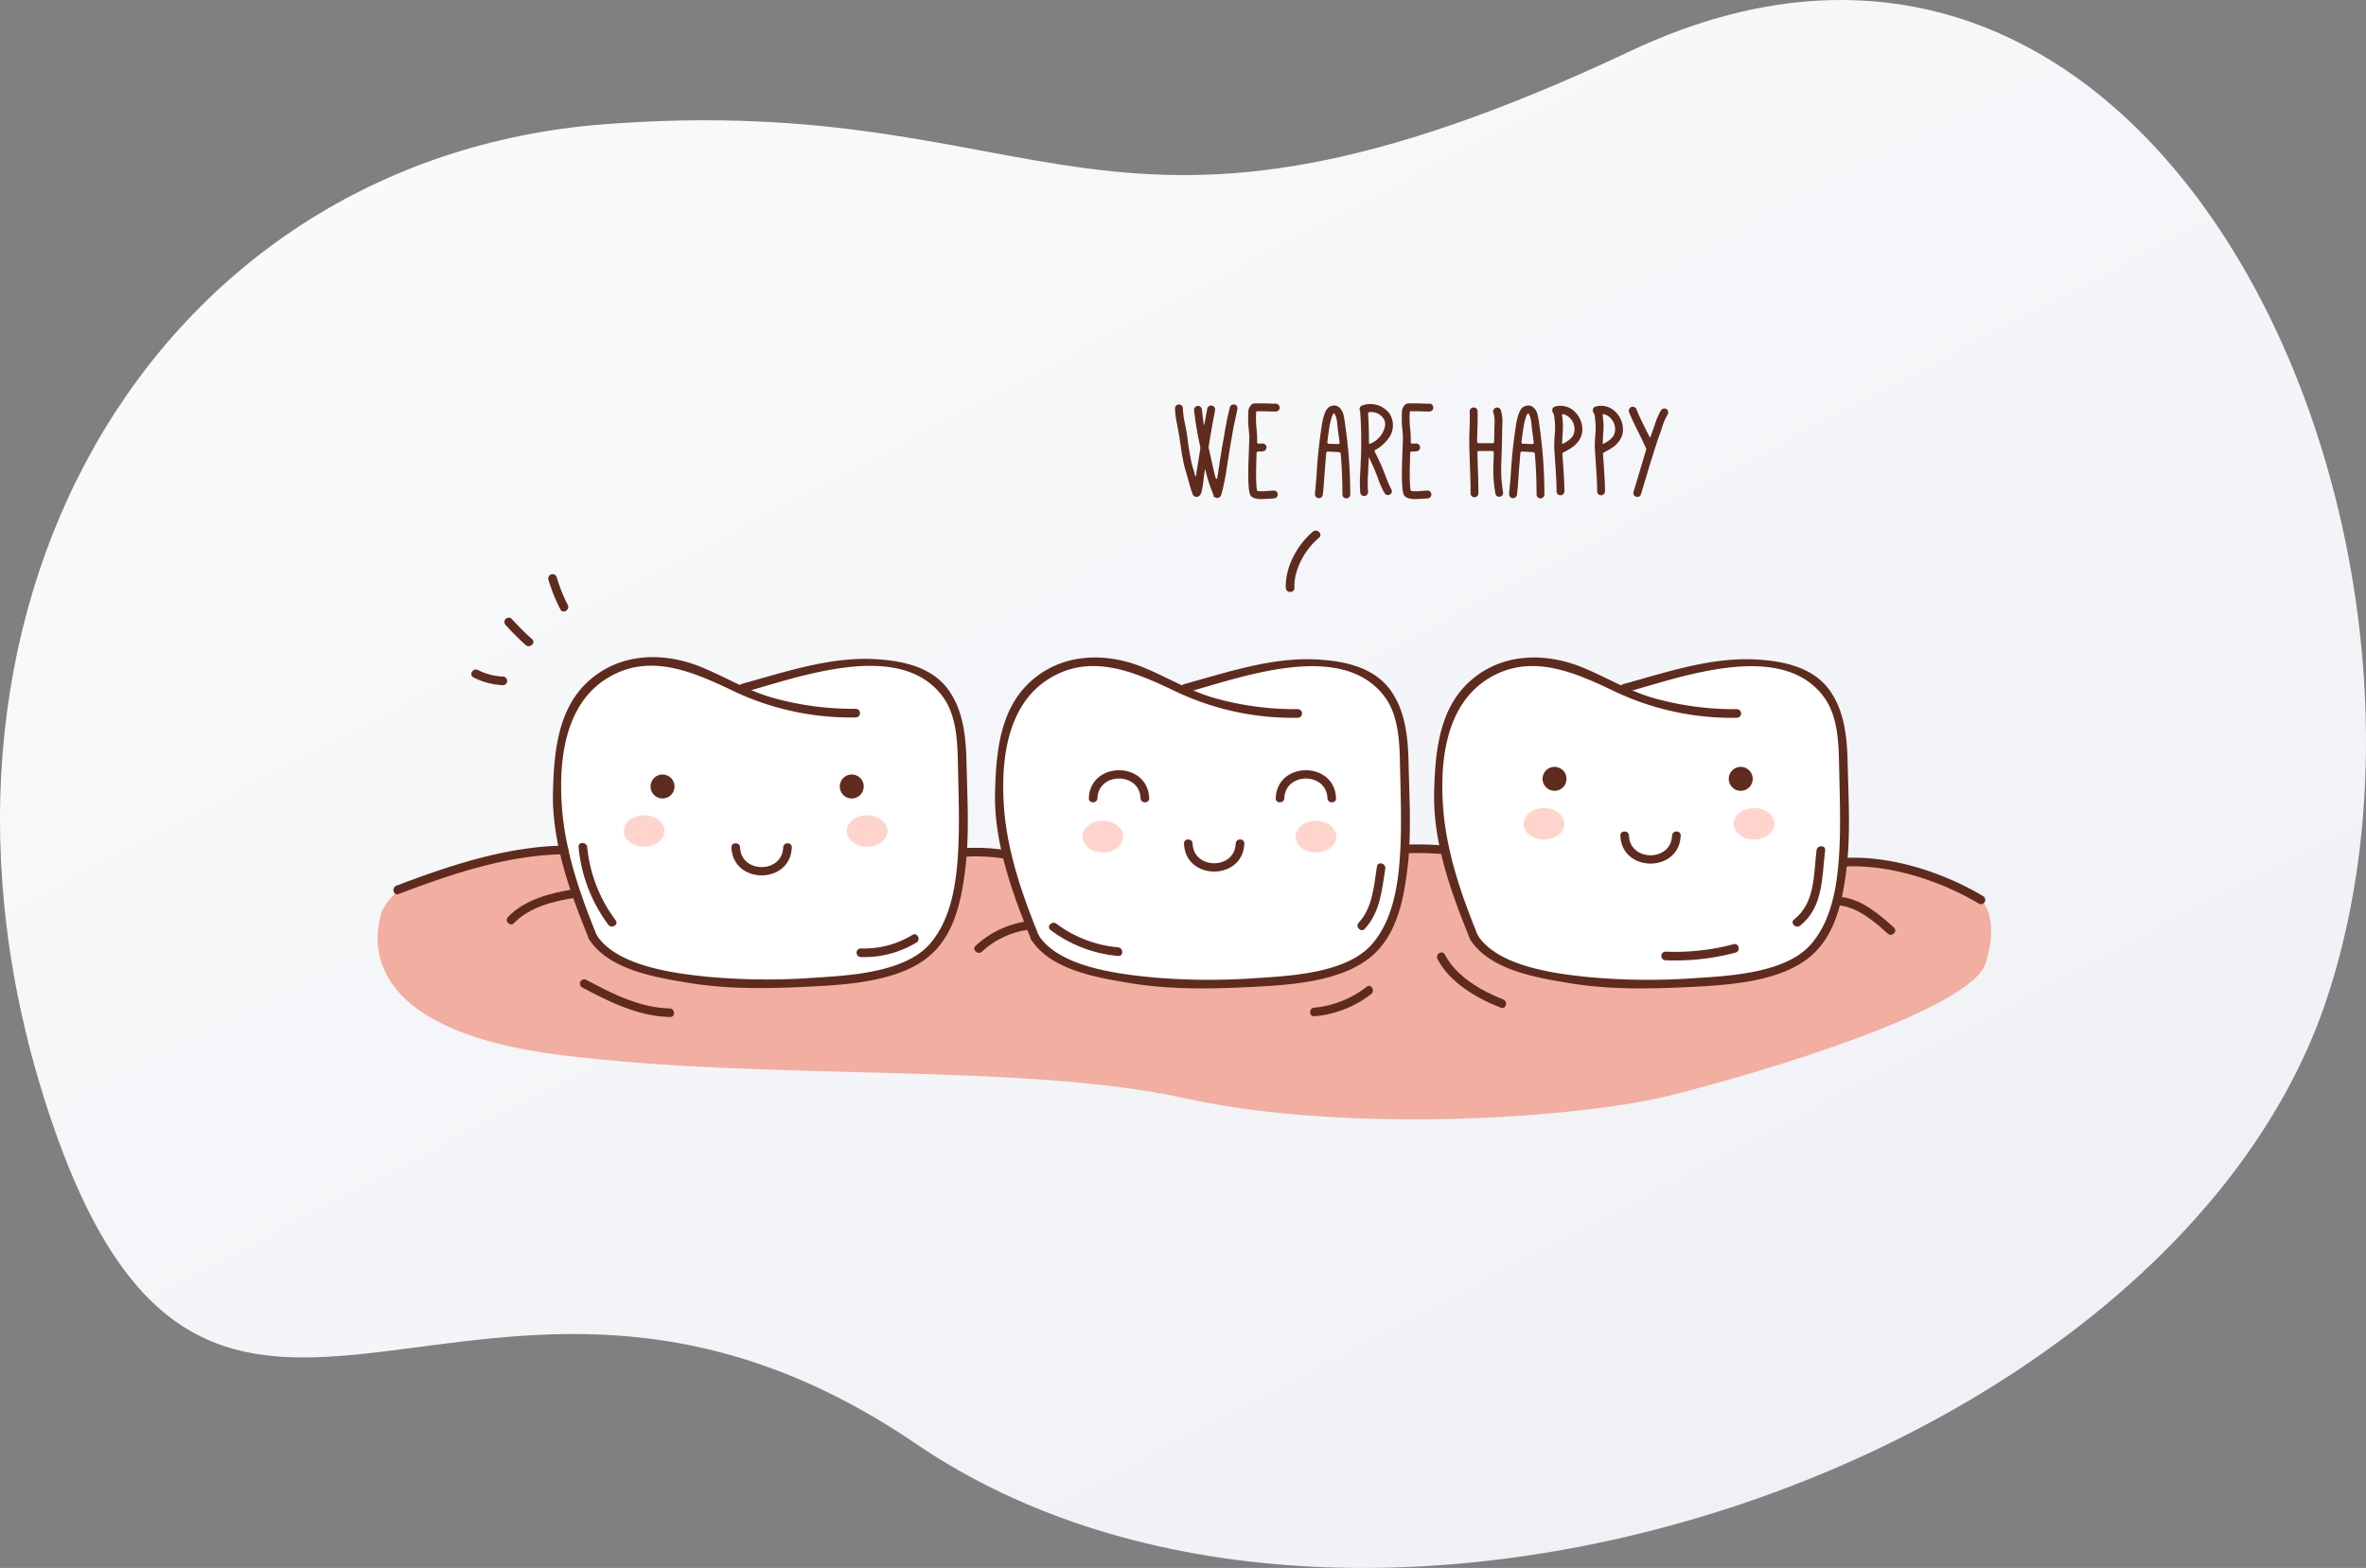 <svg xmlns="http://www.w3.org/2000/svg" xmlns:xlink="http://www.w3.org/1999/xlink" width="387.268" height="256.673" viewBox="0 0 387.268 256.673"><rect x="0" y="0" width="387.268" height="256.673" fill="#808080" stroke="none"/><defs><style>.a{fill:url(#a);}.b{fill:#f2aea0;}.c{fill:#fff;}.d{fill:#5f2b1f;}.e{fill:#ffd4cc;}</style><linearGradient id="a" x1="0.085" x2="0.953" y2="1.075" gradientUnits="objectBoundingBox"><stop offset="0" stop-color="#fafbfb"/><stop offset="1" stop-color="#eceef5"/></linearGradient></defs><g transform="translate(-770.09 -2278.66)"><path class="a" d="M1251.719,2490.206c-26.847-81.354,16.92-156.035,90.952-161.729s81,29,168-12,139.22,78.527,114,155-159,122-231,73S1278.566,2571.559,1251.719,2490.206Z" transform="translate(-473.671 -29.477)"/><g transform="translate(390.613 1450.297)"><path class="b" d="M471.3,1041.181l-9.344,1.158-10.142,2.782-6.779,2.41s-2.754,2.1-3.283,4.478-5.025,18.434,29.549,22.757,75.255,1.175,102.017,7.055,64.563,3.293,79.615-.47,49.186-13.994,51.568-21.668-.764-10.319-.764-10.319l-4.926-2.452-8.412-2.683-5.451-1.075h-3.833l-67.755-2.127-71.678,1.046Z" transform="translate(0 -73.686)"/><g transform="translate(471.297 936.593)"><path class="c" d="M507.94,1025.508c-3.946-3.639-10.026-32.373-3.322-40.311s16.754-6.4,25.048-2.117c4.393,2.268,1.367.518,1.367.518a108.291,108.291,0,0,0,12.98-2.929c7.879-2.223,23.286-4.234,23.286,12.935,0,6.761,1.058,26.108-3.528,31.165-3.836,4.228-10.7,7.291-29.184,7.291C519.4,1032.061,511.7,1028.977,507.94,1025.508Z" transform="translate(-501.621 -979.22)"/><path class="c" d="M652.634,1025.419c-3.947-3.638-9.761-32.285-3.059-40.222s16.852-6.585,25.049-2.117c4.25,2.317,1.975.589,1.975.589s4.534-.789,12.372-3c7.88-2.222,23.286-4.234,23.286,12.936,0,6.761,1.059,26.107-3.528,31.164-3.835,4.228-10.7,7.291-29.184,7.291C664.359,1032.061,656.4,1028.888,652.634,1025.419Z" transform="translate(-574.431 -979.22)"/><path class="c" d="M798.191,1026.291c-3.945-3.639-10.187-33.156-3.484-41.094s16.816-6.519,25.049-2.117c5.651,3.021,1.823.386,1.823.386a94.706,94.706,0,0,0,12.523-2.8c7.881-2.223,23.285-4.234,23.285,12.935,0,6.761,1.059,26.108-3.528,31.165-3.835,4.228-10.7,7.291-29.183,7.291C809.491,1032.061,801.955,1029.76,798.191,1026.291Z" transform="translate(-647.414 -979.22)"/></g><g transform="translate(443.877 935.937)"><path class="d" d="M506.2,1023.57c-2.73-6.688-5.219-13.81-5.751-21.054-.553-7.53.376-16.719,7.263-21.073,7.142-4.518,14.565-.965,21.339,2.256a44.727,44.727,0,0,0,19.51,4.072.706.706,0,0,0,0-1.411,48.914,48.914,0,0,1-13.765-1.847c-3.94-1.148-7.561-3.328-11.339-4.907-5.974-2.5-12.943-2.532-18.163,1.786-5.509,4.557-6.147,11.873-6.315,18.615-.2,8.183,2.81,16.467,5.859,23.938C505.18,1024.776,506.546,1024.412,506.2,1023.57Z" transform="translate(-472.869 -977.901)"/><path class="d" d="M536.17,983.914c8.967-2.462,25.661-8.728,32.554.825,2.323,3.222,2.351,7.732,2.433,11.53.1,4.67.28,9.35.006,14.017-.3,5.074-1.155,10.854-4.6,14.826-4.078,4.7-13.153,5.187-18.855,5.55a106.972,106.972,0,0,1-17.334-.138c-5.585-.552-15.039-1.722-18.361-6.839-.494-.759-1.715-.053-1.218.713,3.209,4.943,10.731,6.188,16.134,7.086,6.865,1.141,13.859.954,20.78.59,5.917-.31,13.989-.933,18.734-4.939,4.037-3.407,5.2-8.843,5.855-13.845.771-5.863.384-11.86.256-17.754-.089-4.168-.474-8.547-2.985-12.028-2.823-3.913-8.027-4.843-12.524-5.019-7.165-.281-14.432,2.194-21.249,4.064A.707.707,0,0,0,536.17,983.914Z" transform="translate(-478.752 -978.185)"/><path class="d" d="M651.651,1023.685c-2.729-6.688-5.219-13.809-5.75-21.054-.553-7.531.376-16.717,7.262-21.073,7.144-4.518,14.566-.965,21.341,2.255a44.682,44.682,0,0,0,19.508,4.072.706.706,0,0,0,0-1.41,48.942,48.942,0,0,1-13.763-1.846c-3.941-1.149-7.562-3.329-11.339-4.907-5.973-2.5-12.943-2.533-18.163,1.786-5.51,4.557-6.148,11.873-6.315,18.615-.2,8.183,2.81,16.467,5.859,23.937C650.629,1024.89,651.994,1024.528,651.651,1023.685Z" transform="translate(-545.959 -977.959)"/><path class="d" d="M681.618,984.028c8.968-2.461,25.662-8.728,32.555.827,2.323,3.221,2.351,7.73,2.433,11.528.1,4.671.28,9.351.006,14.019-.3,5.072-1.155,10.854-4.6,14.825-4.078,4.7-13.153,5.187-18.856,5.55a107.02,107.02,0,0,1-17.334-.138c-5.585-.552-15.039-1.723-18.361-6.839-.494-.761-1.716-.054-1.218.712,3.209,4.944,10.731,6.188,16.133,7.085,6.864,1.141,13.859.955,20.78.591,5.918-.312,13.989-.934,18.734-4.939,4.037-3.407,5.2-8.843,5.855-13.845.771-5.863.384-11.861.255-17.754-.09-4.168-.474-8.548-2.985-12.028-2.823-3.912-8.027-4.844-12.523-5.019-7.165-.281-14.432,2.193-21.25,4.064A.706.706,0,0,0,681.618,984.028Z" transform="translate(-551.841 -978.243)"/><path class="d" d="M796.112,1023.685c-2.729-6.688-5.218-13.809-5.75-21.054-.552-7.531.375-16.717,7.263-21.073,7.142-4.518,14.565-.965,21.339,2.255a44.685,44.685,0,0,0,19.508,4.072.706.706,0,0,0,0-1.41,48.946,48.946,0,0,1-13.763-1.846c-3.94-1.149-7.562-3.329-11.339-4.907-5.974-2.5-12.943-2.533-18.162,1.786-5.51,4.557-6.148,11.873-6.315,18.615-.2,8.183,2.809,16.467,5.858,23.937C795.09,1024.89,796.456,1024.528,796.112,1023.685Z" transform="translate(-618.553 -977.959)"/><path class="d" d="M826.079,984.028c8.967-2.46,25.662-8.728,32.554.827,2.324,3.221,2.352,7.73,2.434,11.528.1,4.671.28,9.351.005,14.019-.3,5.072-1.155,10.854-4.6,14.825-4.077,4.7-13.153,5.187-18.855,5.55a107.015,107.015,0,0,1-17.333-.138c-5.585-.552-15.039-1.723-18.36-6.839-.493-.761-1.715-.054-1.218.712,3.208,4.944,10.73,6.188,16.133,7.085,6.866,1.141,13.858.955,20.779.591,5.918-.312,13.99-.934,18.736-4.939,4.035-3.407,5.2-8.843,5.854-13.845.77-5.863.383-11.861.256-17.754-.091-4.168-.475-8.548-2.986-12.028-2.822-3.912-8.027-4.844-12.522-5.019-7.165-.281-14.432,2.193-21.25,4.064A.706.706,0,0,0,826.079,984.028Z" transform="translate(-624.435 -978.243)"/><path class="d" d="M447.355,1047.84c8.653-3.283,17.736-6.36,27.078-6.512a.706.706,0,0,0,0-1.411c-9.476.154-18.676,3.233-27.453,6.563C446.138,1046.8,446.5,1048.164,447.355,1047.84Z" transform="translate(-446.503 -1009.065)"/><path class="d" d="M633.424,1042.146a29.849,29.849,0,0,1,6.708.305c.886.2,1.262-1.159.375-1.362a31.339,31.339,0,0,0-7.083-.355A.706.706,0,0,0,633.424,1042.146Z" transform="translate(-540.09 -1009.46)"/><path class="d" d="M779.055,1040.991a48.447,48.447,0,0,1,5.638.1c.9.1.893-1.311,0-1.411a48.42,48.42,0,0,0-5.638-.1A.706.706,0,0,0,779.055,1040.991Z" transform="translate(-613.272 -1008.88)"/><path class="d" d="M923.217,1045.346c7.328-.412,15.77,2.334,22,6.067a.706.706,0,0,0,.712-1.219c-6.47-3.877-15.106-6.686-22.712-6.259C922.311,1043.986,922.307,1045.4,923.217,1045.346Z" transform="translate(-685.715 -1011.062)"/><path class="d" d="M922.087,1058.243c3.016.44,5.559,2.632,7.744,4.611.672.609,1.674-.386,1-1-2.354-2.132-5.118-4.5-8.367-4.974C921.571,1056.752,921.189,1058.111,922.087,1058.243Z" transform="translate(-685.232 -1017.586)"/><path class="d" d="M789.932,1076.146c1.955,3.849,6.481,6.474,10.373,7.974.85.328,1.214-1.038.375-1.361-3.565-1.374-7.746-3.814-9.53-7.326C790.738,1074.621,789.52,1075.335,789.932,1076.146Z" transform="translate(-619.038 -1026.732)"/><path class="d" d="M638.834,1069.837a13.878,13.878,0,0,1,7.263-3.556c.894-.1.9-1.511,0-1.411a15.528,15.528,0,0,0-8.261,3.97C637.138,1069.425,638.141,1070.418,638.834,1069.837Z" transform="translate(-542.531 -1021.601)"/><path class="d" d="M748.784,1091.048a17.708,17.708,0,0,0,9.294-3.624c.713-.543.012-1.77-.712-1.219a16.4,16.4,0,0,1-8.582,3.431C747.877,1089.67,747.874,1091.082,748.784,1091.048Z" transform="translate(-598.06 -1032.255)"/><path class="d" d="M484.981,1059.81c2.553-2.666,6.625-3.629,10.155-4.171.9-.137.516-1.5-.374-1.361-3.768.577-8.055,1.689-10.779,4.533C483.354,1059.47,484.35,1060.469,484.981,1059.81Z" transform="translate(-465.236 -1016.277)"/><path class="d" d="M508.194,1085.22c4.528,2.393,9.178,4.734,14.4,4.851.909.02.847-1.391-.06-1.411-4.957-.11-9.393-2.42-13.681-4.688A.706.706,0,0,0,508.194,1085.22Z" transform="translate(-477.32 -1031.16)"/><path class="d" d="M507.406,1039.728a25.2,25.2,0,0,0,4.859,12.7c.541.717,1.767.015,1.218-.713a23.858,23.858,0,0,1-4.667-11.991C508.725,1038.831,507.314,1038.823,507.406,1039.728Z" transform="translate(-477.105 -1008.63)"/><path class="d" d="M599.5,1072.811a16.471,16.471,0,0,0,9.177-2.39c.751-.5.045-1.728-.712-1.218a15.08,15.08,0,0,1-8.464,2.2A.706.706,0,0,0,599.5,1072.811Z" transform="translate(-523.044 -1023.72)"/><path class="d" d="M662.418,1066.471a21.427,21.427,0,0,0,11.083,4.265c.9.107.892-1.305,0-1.411a19.716,19.716,0,0,1-10.085-3.85C662.718,1064.9,661.713,1065.894,662.418,1066.471Z" transform="translate(-554.882 -1021.821)"/><path class="d" d="M766.868,1046.254c-.511,3.2-.681,6.714-2.993,9.214-.617.667.379,1.667,1,1,2.518-2.722,2.8-6.338,3.357-9.837C768.371,1045.738,767.011,1045.357,766.868,1046.254Z" transform="translate(-605.888 -1011.992)"/><path class="d" d="M864.377,1074.959a38.235,38.235,0,0,0,11.478-1.261c.867-.269.5-1.631-.375-1.361a36.939,36.939,0,0,1-11.1,1.21A.706.706,0,0,0,864.377,1074.959Z" transform="translate(-656.147 -1025.339)"/><path class="d" d="M908.071,1053.112c3.8-2.983,3.566-7.961,4.088-12.317.109-.9-1.3-.892-1.411,0-.477,3.991-.193,8.585-3.674,11.319C906.358,1052.676,907.364,1053.668,908.071,1053.112Z" transform="translate(-677.822 -1009.168)"/></g><g transform="translate(481.589 955.153)"><path class="d" d="M535.02,1018.484a1.959,1.959,0,1,1-1.958-1.958A1.958,1.958,0,0,1,535.02,1018.484Z" transform="translate(-526.728 -1016.526)"/><path class="d" d="M597.277,1018.484a1.959,1.959,0,1,1-1.959-1.958A1.957,1.957,0,0,1,597.277,1018.484Z" transform="translate(-558.013 -1016.526)"/><path class="d" d="M557.71,1039.819c.22,6.1,9.661,6.109,9.879,0,.032-.911-1.379-.907-1.411,0-.153,4.3-6.9,4.287-7.055,0C559.089,1038.912,557.678,1038.91,557.71,1039.819Z" transform="translate(-540.098 -1027.887)"/><path class="e" d="M528.972,1032.5c0,1.422-1.492,2.576-3.331,2.576s-3.332-1.153-3.332-2.576,1.492-2.575,3.332-2.575S528.972,1031.076,528.972,1032.5Z" transform="translate(-522.309 -1023.258)"/><path class="e" d="M602.32,1032.5c0,1.422-1.492,2.576-3.331,2.576s-3.333-1.153-3.333-2.576,1.492-2.575,3.333-2.575S602.32,1031.076,602.32,1032.5Z" transform="translate(-559.167 -1023.258)"/></g><path class="d" d="M477.311,983.126a9.952,9.952,0,0,1-4.113-1.08c-.815-.395-1.531.821-.712,1.218a11.612,11.612,0,0,0,4.825,1.273A.706.706,0,0,0,477.311,983.126Z" transform="translate(-15.501 -44.007)"/><path class="d" d="M487.52,968.407a40.8,40.8,0,0,1-3.293-3.293.706.706,0,0,0-1,1,40.8,40.8,0,0,0,3.293,3.293C487.225,969.968,488.231,968.976,487.52,968.407Z" transform="translate(-20.978 -35.433)"/><path class="d" d="M500.629,955.646a26.315,26.315,0,0,1-1.81-4.535.706.706,0,0,0-1.361.375,28.313,28.313,0,0,0,1.953,4.872C499.809,957.177,501.026,956.462,500.629,955.646Z" transform="translate(-28.218 -28.25)"/><g transform="translate(556.65 954.45)"><path class="e" d="M679.853,1034.356c0,1.423-1.492,2.576-3.331,2.576s-3.333-1.153-3.333-2.576,1.492-2.575,3.333-2.575S679.853,1032.934,679.853,1034.356Z" transform="translate(-673.189 -1023.49)"/><path class="e" d="M749.985,1034.356c0,1.423-1.492,2.576-3.332,2.576s-3.331-1.153-3.331-2.576,1.491-2.575,3.331-2.575S749.985,1032.934,749.985,1034.356Z" transform="translate(-708.432 -1023.49)"/><path class="d" d="M675.292,1019.692c.22-6.1,9.66-6.109,9.878,0,.032.911-1.378.907-1.411,0-.153-4.3-6.9-4.287-7.056,0C676.67,1020.6,675.26,1020.6,675.292,1019.692Z" transform="translate(-674.246 -1015.114)"/><path class="d" d="M736.773,1019.692c.221-6.1,9.661-6.109,9.879,0,.033.911-1.378.907-1.411,0-.153-4.3-6.9-4.287-7.056,0C738.153,1020.6,736.741,1020.6,736.773,1019.692Z" transform="translate(-705.14 -1015.114)"/><path class="d" d="M706.6,1038.563c.221,6.1,9.661,6.109,9.879,0,.032-.911-1.379-.906-1.411,0-.153,4.3-6.9,4.287-7.056,0C707.98,1037.656,706.57,1037.653,706.6,1038.563Z" transform="translate(-689.979 -1026.553)"/></g><g transform="translate(628.859 953.9)"><path class="d" d="M828.5,1015.966a1.958,1.958,0,1,1-1.959-1.958A1.958,1.958,0,0,1,828.5,1015.966Z" transform="translate(-821.476 -1014.008)"/><path class="d" d="M889.759,1015.966a1.958,1.958,0,1,1-1.959-1.958A1.958,1.958,0,0,1,889.759,1015.966Z" transform="translate(-852.259 -1014.008)"/><path class="e" d="M825,1030.138c0,1.424-1.491,2.576-3.331,2.576s-3.332-1.152-3.332-2.576,1.492-2.574,3.332-2.574S825,1028.716,825,1030.138Z" transform="translate(-818.336 -1020.82)"/><path class="e" d="M894.132,1030.138c0,1.424-1.492,2.576-3.332,2.576s-3.331-1.152-3.331-2.576,1.491-2.574,3.331-2.574S894.132,1028.716,894.132,1030.138Z" transform="translate(-853.076 -1020.82)"/><path class="d" d="M850.17,1035.937c.22,6.1,9.661,6.109,9.879,0,.032-.911-1.379-.906-1.411,0-.153,4.3-6.9,4.287-7.056,0C851.548,1035.03,850.137,1035.027,850.17,1035.937Z" transform="translate(-834.333 -1024.683)"/></g><path class="d" d="M741.5,945.626c-.12-3.017,1.751-6.312,4.027-8.2.7-.583-.3-1.575-1-1-2.545,2.115-4.574,5.841-4.441,9.2C740.122,946.533,741.533,946.537,741.5,945.626Z" transform="translate(-150.152 -21.034)"/><g transform="translate(571.819 894.393)"><path class="d" d="M713.4,894.761a.741.741,0,0,0-.592.166.814.814,0,0,0-.21.479c-.007.038-.014.078-.023.115-.313,1.231-.572,2.522-.84,4.18l-.374,2.053-.373,2.355-.115.777c-.126.859-.189,1.287-.28,1.8-.041.2-.135.27-.163.27s-.051-.031-.081-.131a6.5,6.5,0,0,1-.274-.959l-.862-3.82a1.419,1.419,0,0,1-.021-.517c.264-1.736.555-3.294.835-4.8l.191-1.032a.651.651,0,0,0-1.281-.233l-.4,2.188c-.046.247-.084.423-.115.55-.026-.128-.058-.3-.1-.545-.1-.619-.164-1.227-.226-1.817l-.029-.267a.649.649,0,0,0-.645-.582l-.059,0a.647.647,0,0,0-.579.7,53.406,53.406,0,0,0,.981,5.862,1.565,1.565,0,0,1,.022.543l-.631,3.94a1.011,1.011,0,0,1-.022.192.723.723,0,0,1-.123.355c-.1-.336-.162-.569-.2-.715-.027-.1-.044-.161-.053-.185l-.187-.634c-.037-.111-.067-.229-.1-.35s-.054-.213-.084-.307l-.137-.639c-.014-.1-.035-.216-.061-.355l-.056-.326c-.023-.137-.046-.257-.066-.364s-.039-.2-.051-.286l-.028-.16c-.024-.135-.056-.313-.088-.536l-.095-.662c-.013-.068-.026-.177-.045-.326l-.087-.68a3.4,3.4,0,0,0-.052-.352c-.026-.236-.158-.956-.351-1.925a13.021,13.021,0,0,1-.322-2.387.642.642,0,1,0-1.284,0,14.4,14.4,0,0,0,.352,2.663l.045.247c.159.864.273,1.487.278,1.561l-.006.028.019.038a2.474,2.474,0,0,1,.04.252c.016.118.037.271.066.455.033.209.056.381.073.512a2.134,2.134,0,0,0,.048.3c.01.041.02.111.035.215.018.122.042.286.077.485.036.305.072.542.1.709l.162.865c.03.153.056.292.08.418.03.164.057.3.086.432l.186.7c.04.164.088.319.137.473.033.109.067.215.1.323l.559,2c.1.344.191.624.261.832l.039.115a.263.263,0,0,0,.02.06l.011.032c.029.078.05.143.068.2a1.452,1.452,0,0,0,.079.211.551.551,0,0,0,.126.164.651.651,0,0,0,.474.191.693.693,0,0,0,.533-.229,1.624,1.624,0,0,0,.314-.675,18.176,18.176,0,0,0,.329-2.071l.019-.165c.026-.238.048-.443.056-.473l.136-.8c.009-.059.019-.118.027-.174.014.056.028.114.042.174l.165.664a21.812,21.812,0,0,0,.681,2.21l.5,1.3c0,.048,0,.158,0,.264h.183a.55.55,0,0,0,.412.153.613.613,0,0,0,.5-.237.523.523,0,0,0,.07-.094l.1-.244a1.8,1.8,0,0,0,.083-.3l.04-.144a8.131,8.131,0,0,0,.195-.818c.178-.779.293-1.371.375-1.805l.475-3.063c.09-.568.161-1.026.223-1.382l.35-2.028c.16-.968.3-1.683.44-2.32l.44-2.063a.671.671,0,0,0-.078-.537A.573.573,0,0,0,713.4,894.761Z" transform="translate(-703.679 -894.573)"/><path class="d" d="M732.219,894.437a.565.565,0,0,0-.085.007c-.115.019-.82-.011-1.778-.051H728.82a1.026,1.026,0,0,0-.488.14,1.683,1.683,0,0,0-.6,1.3,17.678,17.678,0,0,0,.094,3.081c.046.555.069.879.069.965,0,.185,0,.531-.023,1.04-.024.536-.046,1.165-.07,1.932-.043.949-.132,3.335-.023,5a5.306,5.306,0,0,0,.143,1.073,1.092,1.092,0,0,0,.587.894,3.265,3.265,0,0,0,1.385.241c.141,0,.291-.005.437-.014.112,0,.29-.01.525-.024l.654-.044c.178-.014.312-.025.4-.025a.642.642,0,0,0,0-1.284c-.119,0-.286.011-.5.027l-.646.047a6.908,6.908,0,0,1-1.336.022.93.93,0,0,1-.244-.07.456.456,0,0,1-.016-.068,3.845,3.845,0,0,1-.108-.865c-.093-1.287-.044-3.116.023-5.191.016-.215.107-.3.313-.3a6.32,6.32,0,0,0,.7-.023.642.642,0,1,0-.065-1.283,4.834,4.834,0,0,1-.587.022.3.3,0,0,1-.214-.066.339.339,0,0,1-.051-.247v-.792c0-.13-.026-.527-.071-1.089a15.335,15.335,0,0,1-.094-2.825,2.143,2.143,0,0,1,.048-.286c.069,0,.175,0,.289,0h.971c1.157.045,1.853.068,1.973.042a.8.8,0,0,0,.434-.23.614.614,0,0,0,.127-.471A.632.632,0,0,0,732.219,894.437Z" transform="translate(-715.75 -894.393)"/><path class="d" d="M754.628,898.238a12.865,12.865,0,0,0-.286-1.685c-.381-1.262-1.269-1.762-2.25-1.248-.661.331-.974,1.441-1.212,2.593a83.919,83.919,0,0,0-.934,8.706c-.141,1.775-.234,2.733-.256,2.932a.722.722,0,0,0,.124.473.589.589,0,0,0,.432.255.648.648,0,0,0,.725-.541c.055-.306.154-1.465.258-3.022.075-1.032.149-1.929.212-2.68.035-.418.066-.791.091-1.115a.247.247,0,0,1,.261-.259l.045,0c.571.023,1.161.046,1.74.092.225.018.311.1.327.3.185,2.2.279,4.426.279,6.623a.642.642,0,1,0,1.284,0,79.627,79.627,0,0,0-.77-10.946Zm-.91,2.9a.3.3,0,0,1-.05.215.281.281,0,0,1-.2.064l-.118,0c-.466-.023-.905-.043-1.338-.043a.348.348,0,0,1-.244-.082.329.329,0,0,1-.049-.234c.134-1.132.273-2.107.416-2.9a9.417,9.417,0,0,1,.365-1.322.882.882,0,0,1,.287-.441.073.073,0,0,1,.027-.009c.017,0,.079.034.155.186a4.345,4.345,0,0,1,.309.994c.072.494.138,1.227.14,1.354C753.533,899.658,753.627,900.413,753.717,901.134Z" transform="translate(-726.798 -894.751)"/><path class="d" d="M767,902.148a6.4,6.4,0,0,0,1.941-1.652,3.556,3.556,0,0,0,.285-4.334,3.931,3.931,0,0,0-4.383-1.28.623.623,0,0,0-.446.785,1.252,1.252,0,0,0,.064.155,67.754,67.754,0,0,1,.09,8.5c0,.11-.008.285-.02.531l-.1,1.861a21.464,21.464,0,0,0,.047,2.421.649.649,0,0,0,.645.582l.059,0a.647.647,0,0,0,.579-.706,18.882,18.882,0,0,1-.047-2.227q.036-.422.071-1.265c.009-.222.014-.414.019-.579.008-.245.013-.427.027-.57,0-.075.005-.155.011-.239s.012-.2.012-.3a3.785,3.785,0,0,1,.021-.454c.06.1.125.235.165.315l.039.08a30.61,30.61,0,0,1,1.437,3.43,14.287,14.287,0,0,0,.942,2.047.642.642,0,0,0,.874.229.648.648,0,0,0,.316-.4.6.6,0,0,0-.089-.464,14.493,14.493,0,0,1-.828-1.889l-.158-.407c-.361-.932-.56-1.446-.66-1.626-.354-.818-.711-1.564-1.028-2.151C766.789,902.354,766.822,902.244,767,902.148Zm1.557-3.986a3.981,3.981,0,0,1-2.262,2.908.8.8,0,0,1-.371.114,2.164,2.164,0,0,1-.019-.31c0-1.771-.046-3.276-.14-4.587,0-.312.2-.312.275-.312.051,0,.1,0,.154,0a2.368,2.368,0,0,1,2.009.945A1.714,1.714,0,0,1,768.553,898.162Z" transform="translate(-734.176 -894.551)"/><path class="d" d="M782.767,894.437a.561.561,0,0,0-.085.007c-.117.019-.82-.011-1.779-.051h-1.536a1.026,1.026,0,0,0-.488.14,1.685,1.685,0,0,0-.6,1.3,17.735,17.735,0,0,0,.094,3.081c.045.555.069.879.069.965,0,.185,0,.531-.024,1.04-.023.536-.046,1.165-.07,1.932-.043.949-.132,3.335-.023,5a5.3,5.3,0,0,0,.143,1.073,1.092,1.092,0,0,0,.587.894,3.263,3.263,0,0,0,1.385.241c.141,0,.29-.005.437-.014.112,0,.29-.01.524-.024l.655-.044c.177-.014.312-.025.4-.025a.642.642,0,1,0,0-1.284c-.118,0-.286.011-.5.027l-.646.047a6.913,6.913,0,0,1-1.336.022.93.93,0,0,1-.244-.07.464.464,0,0,1-.016-.068,3.869,3.869,0,0,1-.108-.865c-.093-1.287-.044-3.116.024-5.191.016-.215.107-.3.312-.3a6.33,6.33,0,0,0,.7-.023.642.642,0,1,0-.066-1.283,4.825,4.825,0,0,1-.586.022.3.3,0,0,1-.214-.066.34.34,0,0,1-.051-.247v-.792c0-.13-.026-.527-.072-1.089a15.38,15.38,0,0,1-.094-2.825,2.22,2.22,0,0,1,.049-.286c.069,0,.175,0,.289,0h.971c1.157.045,1.854.068,1.974.042a.8.8,0,0,0,.434-.23.616.616,0,0,0,.127-.471A.632.632,0,0,0,782.767,894.437Z" transform="translate(-741.151 -894.393)"/><path class="d" d="M805.7,904.851c.009-.247.019-.553.031-.914.016-.489.035-1.08.062-1.767l.022-1.093c.014-.623.024-1.087.024-1.379,0-.138,0-.391.022-.757s.024-.691.024-.943a6.258,6.258,0,0,0-.272-1.842.648.648,0,0,0-1.209.466,4.184,4.184,0,0,1,.2,1.376c0,.206,0,.505-.022.85s-.024.638-.024.85c0,.155,0,.333-.009.541-.006.293-.014.644-.014,1.052-.016.215-.108.3-.313.3h-2.189c-.205,0-.289-.084-.289-.289,0-.377.013-.877.031-1.491l.015-.575c.053-1.4.042-2.339.024-2.872a.624.624,0,0,0-.642-.618.635.635,0,0,0-.642.673c.018.481.029,1.355-.023,2.781-.076,2.114-.059,2.594.011,4.615.016.483.036,1.053.058,1.757.061,1.606.094,3.07.094,4.232a.642.642,0,0,0,1.284,0c0-1.362-.045-2.875-.117-4.874-.011-.317-.016-.61-.022-.882-.006-.327-.012-.622-.025-.9a.287.287,0,0,1,.048-.208.306.306,0,0,1,.219-.068h2.142a.3.3,0,0,1,.214.066.344.344,0,0,1,.052.247c0,.663-.027,1.243-.047,1.628a21.868,21.868,0,0,0,.332,5.079.622.622,0,0,0,.777.45.649.649,0,0,0,.391-.291.619.619,0,0,0,.06-.479A23.357,23.357,0,0,1,805.7,904.851Z" transform="translate(-752.309 -895.074)"/><path class="d" d="M818.508,898.238a12.938,12.938,0,0,0-.286-1.685c-.381-1.262-1.268-1.762-2.25-1.248-.661.331-.974,1.441-1.212,2.593a83.834,83.834,0,0,0-.934,8.706c-.141,1.775-.235,2.733-.256,2.932a.726.726,0,0,0,.124.473.589.589,0,0,0,.431.255.647.647,0,0,0,.726-.541c.056-.306.155-1.465.258-3.022.075-1.032.15-1.929.212-2.68.035-.418.067-.791.091-1.115a.247.247,0,0,1,.261-.259l.045,0c.571.023,1.161.046,1.74.092.225.018.311.1.327.3.185,2.2.278,4.426.278,6.623a.642.642,0,1,0,1.284,0,79.541,79.541,0,0,0-.77-10.946Zm-.91,2.9a.294.294,0,0,1-.051.215.28.28,0,0,1-.2.064l-.117,0c-.466-.023-.906-.043-1.338-.043a.347.347,0,0,1-.244-.082.326.326,0,0,1-.049-.234c.134-1.132.274-2.107.417-2.9a9.475,9.475,0,0,1,.365-1.322.885.885,0,0,1,.288-.441.07.07,0,0,1,.027-.009c.017,0,.079.034.155.186a4.349,4.349,0,0,1,.309.994c.071.494.138,1.227.14,1.354.113.723.206,1.461.3,2.173Z" transform="translate(-758.899 -894.751)"/><path class="d" d="M829.109,895.205a3.332,3.332,0,0,0-.863.112.591.591,0,0,0-.4.292.642.642,0,0,0-.067.477,1.1,1.1,0,0,0,.153.342,1.068,1.068,0,0,1,.1.2,12.221,12.221,0,0,1,.107,3.628l-.027.58c-.021.535-.037.958-.016,1.273.023.5.092,1.566.21,3.241.135,1.911.163,3.151.163,3.854a.642.642,0,0,0,1.284,0c0-1.272-.091-2.65-.205-4.394l-.049-.659c-.03-.379-.056-.716-.072-1.017a.5.5,0,0,1,.017-.231.378.378,0,0,0,.214-.1l.546-.3.29-.172a4.185,4.185,0,0,0,.435-.274,4.281,4.281,0,0,0,1.144-1.093,3.253,3.253,0,0,0,.615-1.673,4.065,4.065,0,0,0-1.212-3.093A3.264,3.264,0,0,0,829.109,895.205Zm.278,1.658a.371.371,0,0,1,.043-.276.106.106,0,0,1,.088-.034.354.354,0,0,1,.087.013,2.967,2.967,0,0,1,.645.3,2.613,2.613,0,0,1,1.162,2.163,2.228,2.228,0,0,1-.362,1.222,2.935,2.935,0,0,1-.246.268,2.277,2.277,0,0,1-.593.481l-.33.211c-.063.042-.187.1-.351.186l-.059.034-.066.043a1.428,1.428,0,0,1-.017-.233c0-.073.005-.151.009-.234.006-.1.013-.21.013-.318.013-.309.028-.6.042-.872A12.029,12.029,0,0,0,829.387,896.863Z" transform="translate(-766.033 -894.801)"/><path class="d" d="M842.461,895.205a3.328,3.328,0,0,0-.863.112.591.591,0,0,0-.4.292.639.639,0,0,0-.067.477,1.1,1.1,0,0,0,.153.342,1.075,1.075,0,0,1,.1.2,12.222,12.222,0,0,1,.107,3.628l-.028.58c-.02.535-.036.958-.016,1.273.023.5.091,1.566.21,3.241.134,1.911.163,3.151.163,3.854a.642.642,0,1,0,1.284,0c0-1.272-.091-2.65-.2-4.394l-.05-.659c-.029-.379-.056-.716-.072-1.017a.5.5,0,0,1,.017-.231.376.376,0,0,0,.214-.1l.546-.3.29-.172a4.115,4.115,0,0,0,.435-.274,4.273,4.273,0,0,0,1.144-1.093,3.252,3.252,0,0,0,.615-1.673,4.064,4.064,0,0,0-1.212-3.093A3.265,3.265,0,0,0,842.461,895.205Zm.278,1.658a.374.374,0,0,1,.042-.276.106.106,0,0,1,.089-.034.344.344,0,0,1,.086.013,2.951,2.951,0,0,1,.645.3,2.613,2.613,0,0,1,1.162,2.163,2.23,2.23,0,0,1-.361,1.222,2.935,2.935,0,0,1-.246.268,2.291,2.291,0,0,1-.593.481l-.329.211c-.063.042-.187.1-.351.186l-.059.034-.066.043a1.312,1.312,0,0,1-.017-.233c0-.073.005-.151.01-.234.006-.1.013-.21.013-.318.013-.309.027-.6.042-.872A12.029,12.029,0,0,0,842.739,896.863Z" transform="translate(-772.742 -894.801)"/><path class="d" d="M859.122,895.889a.676.676,0,0,0-.9.2,11.584,11.584,0,0,0-.995,2.273c-.171.535-.283.845-.324.949l-.349.979a1.231,1.231,0,0,1-.133.287,1.5,1.5,0,0,1-.148-.285l-.177-.347c-.158-.311-.345-.679-.546-1.1-.582-1.143-1.047-2.152-1.342-2.916a.658.658,0,0,0-.837-.382.68.68,0,0,0-.37.379.591.591,0,0,0-.009.453c.252.664.7,1.63,1.4,3.043.67,1.34,1.139,2.324,1.4,2.94.01.02.021.042.032.062-.134.457-.812,2.757-2.093,6.99a.613.613,0,0,0,.409.808.649.649,0,0,0,.22.039.611.611,0,0,0,.59-.457l1.537-5.122.745-2.352c.292-.917.578-1.8.885-2.584l.333-1.018a9.053,9.053,0,0,1,.865-1.955A.681.681,0,0,0,859.122,895.889Z" transform="translate(-778.69 -894.952)"/></g></g></g></svg>